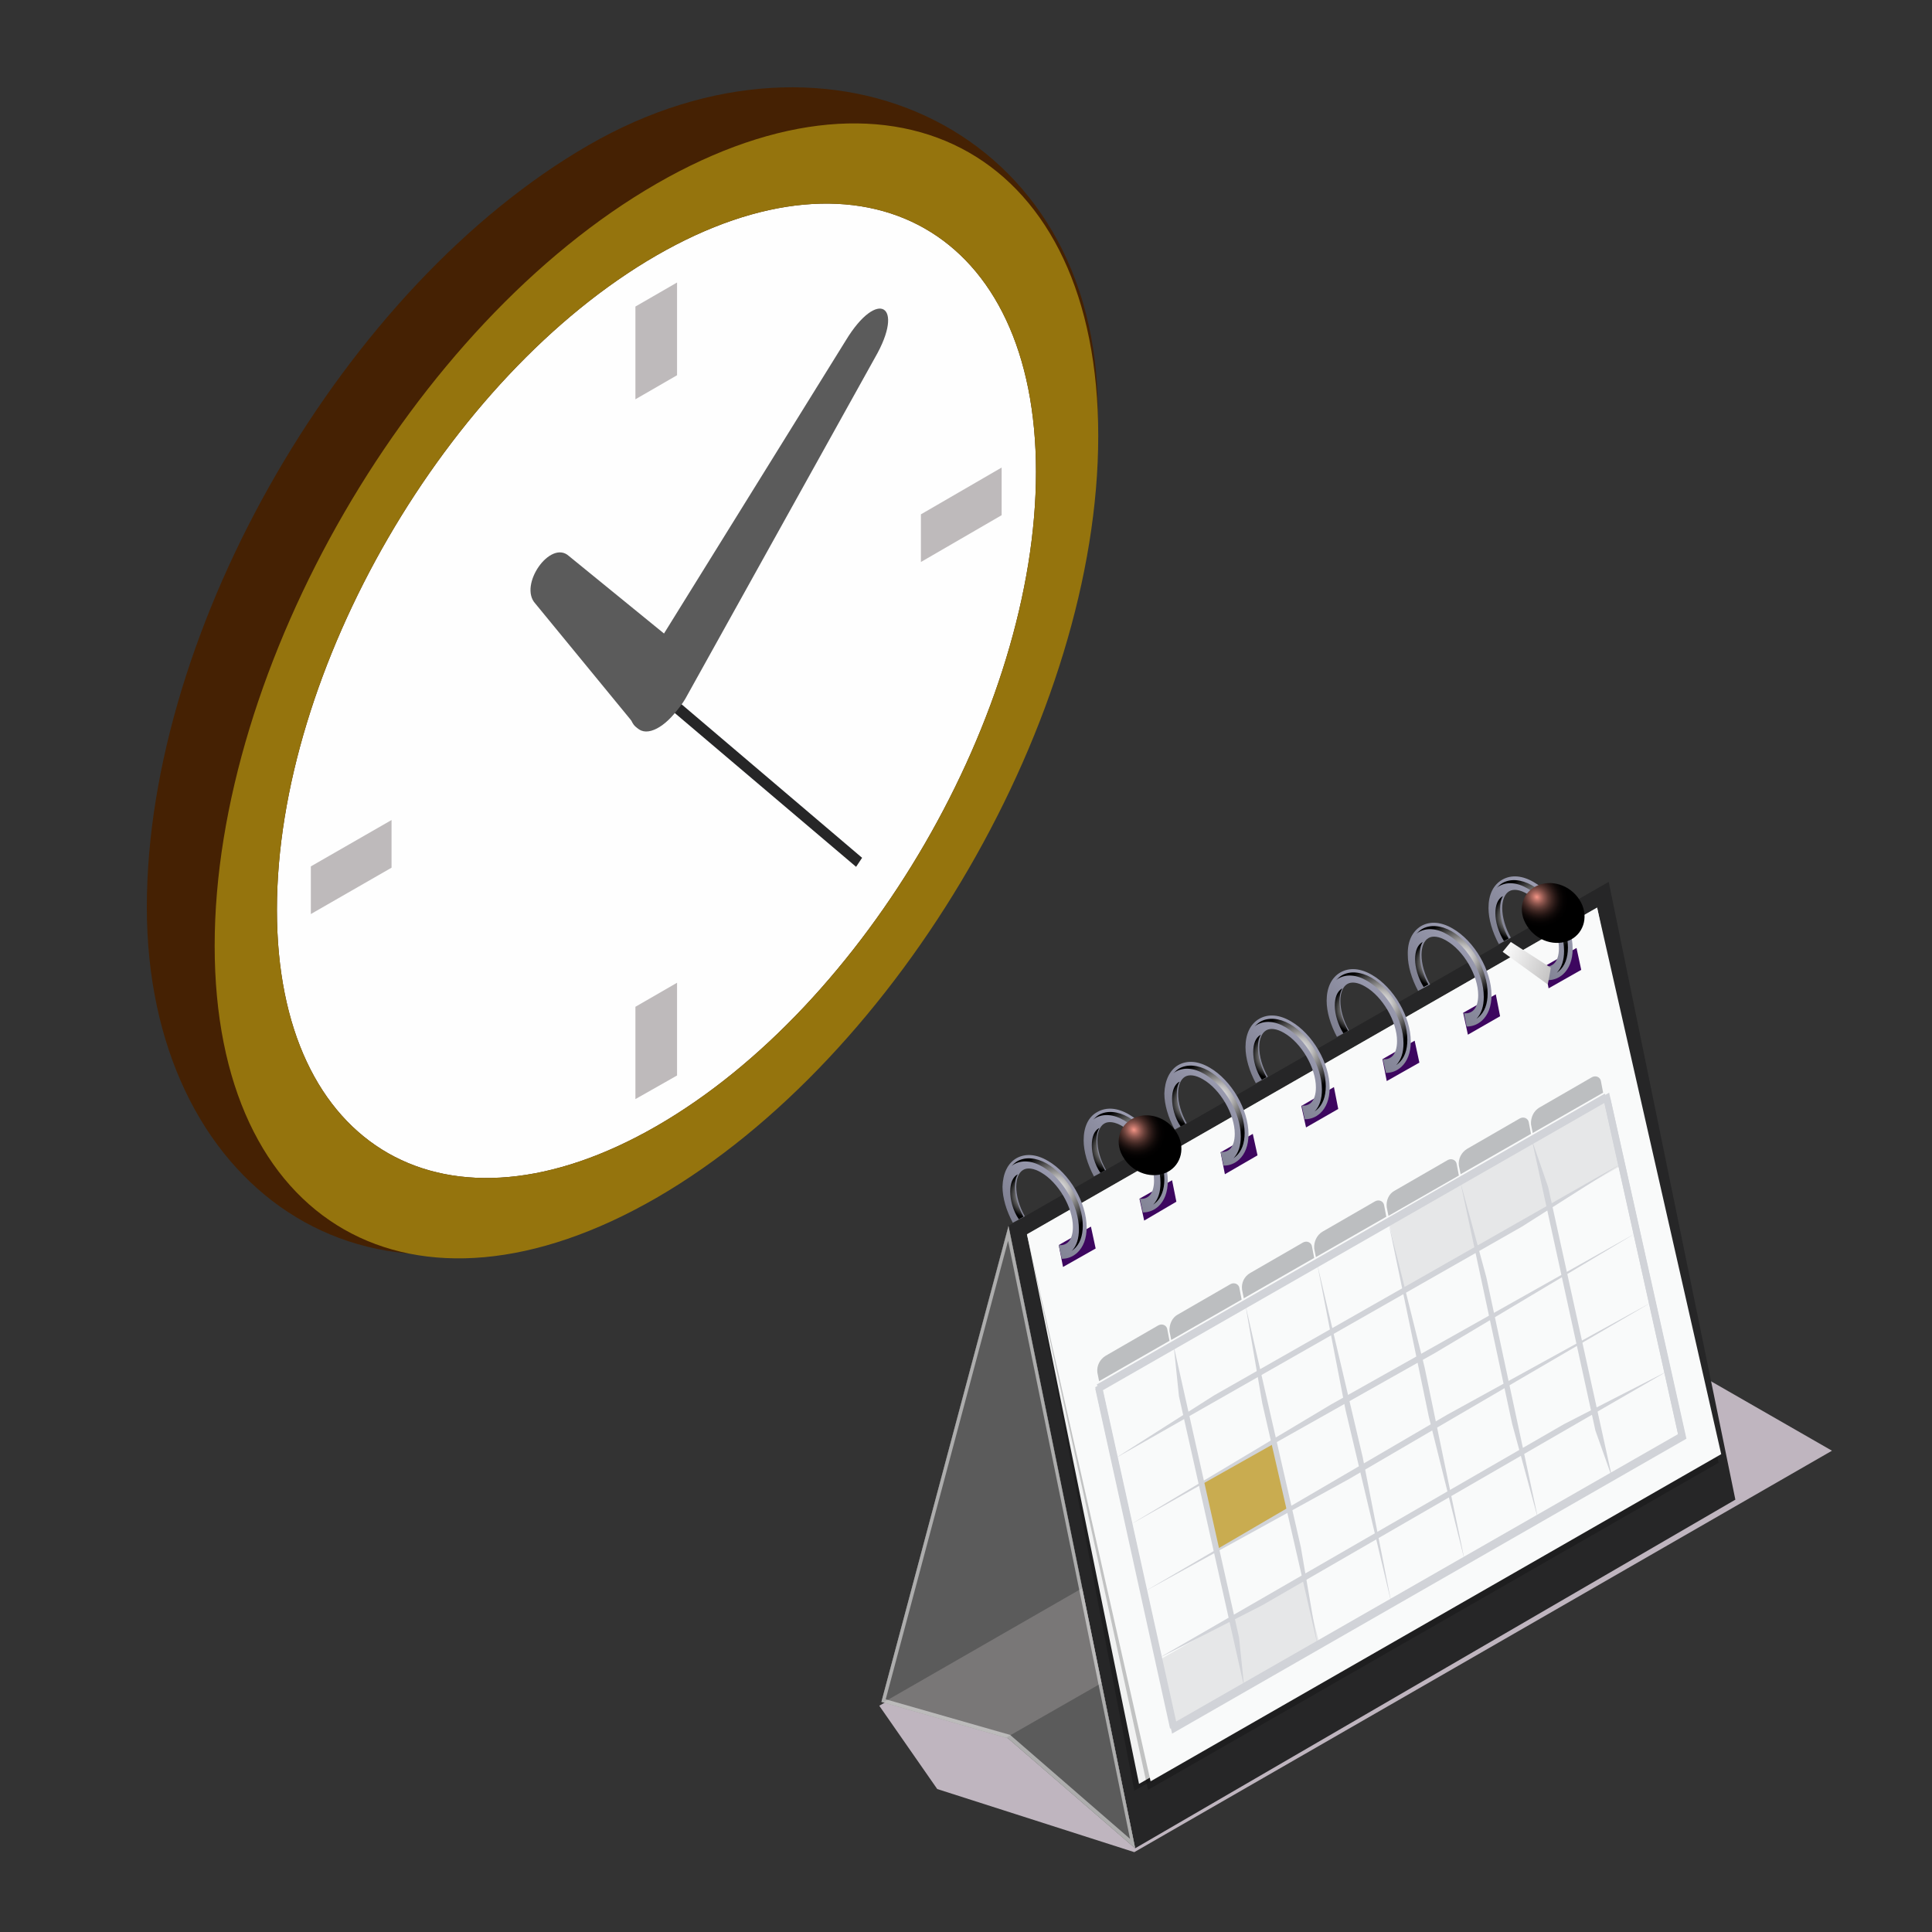 <?xml version="1.0" encoding="UTF-8"?> <!-- Generator: Adobe Illustrator 18.1.1, SVG Export Plug-In . SVG Version: 6.00 Build 0) --> <svg xmlns="http://www.w3.org/2000/svg" xmlns:xlink="http://www.w3.org/1999/xlink" version="1.1" x="0px" y="0px" viewBox="0 0 450 450" xml:space="preserve"><rect x="0" y="0" width="450" height="450" fill="#333333" stroke="none"/> <g id="Layer_6"> </g> <g id="Layer_5"> <g> <g> <path fill="#452103" d="M142.6,279.9c56.7-32.8,113.1-119.1,113.1-184.2S193.9,1,137.1,33.8C80.4,66.5,34.2,146.1,34.2,211.3 S85.9,312.7,142.6,279.9z"></path> </g> <path fill="#FEFEFE" d="M152.9,59.5c48.7-28.1,88.4-5.5,88.4,50.4s-39.6,124.3-88.4,152.4s-88.4,5.5-88.4-50.4 S104.1,87.7,152.9,59.5z"></path> <g> <g> <path fill="#95740D" d="M152.9,279c56.7-32.8,102.9-112.4,102.9-177.5s-46.2-91.4-102.9-58.7S50,155.2,50,220.3 C50,285.4,96.1,311.8,152.9,279z M152.9,59.5c48.7-28.1,88.4-5.5,88.4,50.4s-39.6,124.3-88.4,152.4s-88.4,5.5-88.4-50.4 S104.1,87.7,152.9,59.5z"></path> </g> <g> <polygon fill="#BEBABB" points="148,93 157.7,87.4 157.7,65.8 148,71.4 "></polygon> </g> <g> <polygon fill="#BEBABB" points="214.5,119.8 214.5,130.9 233.3,120 233.3,108.9 "></polygon> </g> <g> <polygon fill="#BEBABB" points="157.7,228.9 148,234.5 148,256 157.7,250.5 "></polygon> </g> <g> <polygon fill="#BEBABB" points="91.2,202.1 91.2,191 72.4,201.8 72.4,212.9 "></polygon> </g> <g> <g> <polygon fill="#262627" points="199.4,201.9 200.8,199.8 154,160 152.6,162.2 "></polygon> </g> <g> <path fill="#5B5B5B" d="M148.5,169.6c2.9,1.7,8.5-2.4,11.1-6.8l44.2-79.5c7.1-12.3,0.6-16.2-6.8-4l-48.2,77.7 C146.2,161.4,145.6,167.9,148.5,169.6z"></path> </g> <g> <path fill="#5B5B5B" d="M158.3,164.6c3.4-4.8,4.2-10.3,2.3-12.2l-28.1-22.9c-4.3-3.9-11.8,6.8-7.8,11.1l23.8,29 C150.7,171.7,155,169.4,158.3,164.6z"></path> </g> </g> </g> </g> <g> <g> <polygon fill="#BFB5BF" points="264.2,431.4 426.7,337.9 367.3,303.8 204.8,397.3 218.3,416.7 "></polygon> </g> <polygon fill="#262627" points="374.7,205.4 404.2,349.3 264.4,430.5 234.9,285.5 "></polygon> <polygon opacity="0.2" points="264.2,417.1 239.2,287.5 372,211.4 397.1,340.9 "></polygon> <polygon fill="#F1F2F2" points="265.3,415.5 239.2,287.5 372,211.4 398.2,339.3 "></polygon> <polygon opacity="0.2" points="267.4,416.9 239.2,287.5 372,211.4 400.3,340.7 "></polygon> <polygon fill="#F9FAFA" points="268,414.9 239.2,287.5 372,211.4 400.9,338.7 "></polygon> <polygon fill="#C9AC50" points="280.2,345.4 283.8,360.9 299.9,351.6 296.3,336.1 "></polygon> <g> <polygon fill="#E6E7E8" points="377.7,271.4 327.1,300.4 323.5,284.7 373.8,255.8 "></polygon> <polygon fill="#E6E7E8" points="307.4,383.2 273.5,402.4 269.9,386.7 303.5,367.6 "></polygon> <g> <path fill="#D1D3D8" d="M255.1,323.1l119.7-68.6l18,80.6l-119.8,68.7L255.1,323.1z M373.7,256.9l-116.8,66.9l17.1,77.4l116.9-67 L373.7,256.9z"></path> </g> <g> <g> <rect x="263.9" y="322.5" transform="matrix(-0.977 0.215 -0.215 -0.977 601.259 660.617)" fill="#D1D3D8" width="1.6" height="81"></rect> </g> <polygon fill="#D1D3D8" points="289.8,393 288.6,381.4 273.4,313.6 274.6,325.2 "></polygon> <polygon fill="#D1D3D8" points="306.9,383.2 303,360.4 290.1,304 294,326.8 "></polygon> <polygon fill="#D1D3D8" points="324.1,373.5 317.4,339.4 306.8,294.4 313.4,328.4 "></polygon> <polygon fill="#D1D3D8" points="341.2,363.7 331.8,318.4 323.4,284.7 332.8,330 "></polygon> <polygon fill="#D1D3D8" points="358.3,354 346.2,297.5 340.1,275.1 352.2,331.6 "></polygon> <polygon fill="#D1D3D8" points="375.5,344.2 360.6,276.5 356.8,265.5 371.6,333.2 "></polygon> <g> <rect x="382.2" y="254.7" transform="matrix(-0.976 0.217 -0.217 -0.976 820.908 500.303)" fill="#D1D3D8" width="1.6" height="80.9"></rect> </g> </g> <g> <g> <rect x="264.4" y="367.8" transform="matrix(-0.868 0.497 -0.497 -0.868 804.544 522.92)" fill="#D1D3D8" width="136.4" height="1.6"></rect> </g> <polygon fill="#D1D3D8" points="294,373.9 388.5,319.3 364.3,331.7 269.7,386.3 "></polygon> <polygon fill="#D1D3D8" points="314.2,344.5 384.9,303.2 337.1,329.5 266.4,370.8 "></polygon> <polygon fill="#D1D3D8" points="334.3,315.1 381.2,287.1 309.9,327.2 263.1,355.2 "></polygon> <polygon fill="#D1D3D8" points="354.5,285.7 377.5,271.1 282.8,325 259.7,339.7 "></polygon> <g> <rect x="247" y="288.8" transform="matrix(-0.868 0.497 -0.497 -0.868 732.485 384.045)" fill="#D1D3D8" width="136.3" height="1.6"></rect> </g> </g> </g> <polygon fill="#797777" points="234.9,285.5 264.4,430.5 234.8,404.9 205.3,396.4 "></polygon> <polygon fill="#5B5B5B" points="205.8,396.5 205.3,396.4 234.9,285.5 252.1,369.9 "></polygon> <polygon fill="#5B5B5B" points="234.4,404.7 256.6,392 264.4,430.5 234.8,404.9 "></polygon> <path opacity="0.5" fill="#FFFFFF" d="M205.3,396.4l29.5,8.5l29.6,25.6l-29.5-144.9L205.3,396.4z M206.3,395.8L234.8,289 l28.4,139.3l-27.9-24.2L206.3,395.8z"></path> <g> <polygon fill="#3D065F" points="246.6,290 254.1,285.7 255.2,290.8 247.6,295.1 "></polygon> <polygon fill="#3D065F" points="265.4,279.2 273,274.9 274,279.9 266.5,284.3 "></polygon> <polygon fill="#3D065F" points="284.3,268.4 291.8,264.1 292.9,269.1 285.3,273.5 "></polygon> <polygon fill="#3D065F" points="303.1,257.6 310.7,253.2 311.7,258.3 304.2,262.6 "></polygon> <polygon fill="#3D065F" points="322,246.7 329.5,242.4 330.6,247.5 323,251.8 "></polygon> <polygon fill="#3D065F" points="340.8,235.9 348.4,231.6 349.4,236.7 341.9,241 "></polygon> <polygon fill="#3D065F" points="359.7,225.1 367.2,220.8 368.3,225.9 360.7,230.2 "></polygon> </g> <g> <linearGradient id="SVGID_1_" gradientUnits="userSpaceOnUse" x1="1920.233" y1="286.293" x2="1897.424" y2="264.585" gradientTransform="matrix(-1 0 0 1 2158.17 0)"> <stop offset="0" style="stop-color:#7E7F90"></stop> <stop offset="0.525" style="stop-color:#9D9EB3"></stop> <stop offset="1" style="stop-color:#D4D1D8"></stop> </linearGradient> <path fill="url(#SVGID_1_)" d="M236.7,269.8c2.1-1.2,4.7-1,7.4,0.6c5,2.9,9,9.7,9,15.5c0,2.6-0.8,4.6-2.2,5.9 c-1,0.9-2.2,1.4-3.6,1.4l-0.7-3.2c0.8,0.1,1.5-0.1,2.1-0.6c0.8-0.7,1.2-2,1.2-3.6c0-4.6-3.4-10.4-7.4-12.7 c-1.7-1-3.2-1.2-4.2-0.6c-1,0.6-1.6,2-1.6,3.9c0,2.1,0.7,4.6,2,6.9l-2.8,1.5c-1.5-2.8-2.4-5.8-2.4-8.4 C233.6,273.3,234.7,271,236.7,269.8z"></path> <linearGradient id="SVGID_2_" gradientUnits="userSpaceOnUse" x1="1901.381" y1="275.478" x2="1878.573" y2="253.77" gradientTransform="matrix(-1 0 0 1 2158.17 0)"> <stop offset="0" style="stop-color:#7E7F90"></stop> <stop offset="0.525" style="stop-color:#9D9EB3"></stop> <stop offset="1" style="stop-color:#D4D1D8"></stop> </linearGradient> <path fill="url(#SVGID_2_)" d="M255.6,259c2.1-1.2,4.7-1,7.4,0.6c5,2.9,9,9.7,9,15.5c0,2.6-0.8,4.6-2.2,5.9 c-1,0.9-2.2,1.4-3.6,1.4l-0.7-3.2c0.8,0.1,1.5-0.1,2.1-0.6c0.8-0.7,1.2-2,1.2-3.6c0-4.6-3.4-10.4-7.4-12.7 c-1.7-1-3.2-1.2-4.2-0.6c-1,0.6-1.6,2-1.6,3.9c0,2.1,0.7,4.6,2,6.9l-2.8,1.5c-1.5-2.8-2.4-5.8-2.4-8.4 C252.4,262.5,253.5,260.1,255.6,259z"></path> <linearGradient id="SVGID_3_" gradientUnits="userSpaceOnUse" x1="1882.53" y1="264.663" x2="1859.721" y2="242.955" gradientTransform="matrix(-1 0 0 1 2158.17 0)"> <stop offset="0" style="stop-color:#7E7F90"></stop> <stop offset="0.525" style="stop-color:#9D9EB3"></stop> <stop offset="1" style="stop-color:#D4D1D8"></stop> </linearGradient> <path fill="url(#SVGID_3_)" d="M274.4,248.1c2.1-1.2,4.7-1,7.4,0.6c5,2.9,9,9.7,9,15.5c0,2.6-0.8,4.6-2.2,5.9 c-1,0.9-2.2,1.4-3.6,1.4l-0.7-3.2c0.8,0.1,1.5-0.1,2.1-0.6c0.8-0.7,1.2-2,1.2-3.6c0-4.6-3.4-10.4-7.4-12.7 c-1.7-1-3.2-1.2-4.2-0.6c-1,0.6-1.6,2-1.6,3.9c0,2.1,0.7,4.6,2,6.9l-2.8,1.5c-1.5-2.8-2.4-5.8-2.4-8.4 C271.3,251.7,272.4,249.3,274.4,248.1z"></path> <linearGradient id="SVGID_4_" gradientUnits="userSpaceOnUse" x1="1863.678" y1="253.848" x2="1840.87" y2="232.139" gradientTransform="matrix(-1 0 0 1 2158.17 0)"> <stop offset="0" style="stop-color:#7E7F90"></stop> <stop offset="0.525" style="stop-color:#9D9EB3"></stop> <stop offset="1" style="stop-color:#D4D1D8"></stop> </linearGradient> <path fill="url(#SVGID_4_)" d="M293.3,237.3c2.1-1.2,4.7-1,7.4,0.6c5,2.9,9,9.7,9,15.5c0,2.6-0.8,4.6-2.2,5.9 c-1,0.9-2.2,1.4-3.6,1.4l-0.7-3.2c0.8,0.1,1.5-0.1,2.1-0.6c0.8-0.7,1.2-2,1.2-3.6c0-4.6-3.4-10.4-7.4-12.7 c-1.7-1-3.2-1.2-4.2-0.6c-1,0.6-1.6,2-1.6,3.9c0,2.1,0.7,4.6,2,6.9l-2.8,1.5c-1.5-2.8-2.4-5.8-2.4-8.4 C290.1,240.9,291.2,238.5,293.3,237.3z"></path> <linearGradient id="SVGID_5_" gradientUnits="userSpaceOnUse" x1="1844.827" y1="243.032" x2="1822.018" y2="221.324" gradientTransform="matrix(-1 0 0 1 2158.17 0)"> <stop offset="0" style="stop-color:#7E7F90"></stop> <stop offset="0.525" style="stop-color:#9D9EB3"></stop> <stop offset="1" style="stop-color:#D4D1D8"></stop> </linearGradient> <path fill="url(#SVGID_5_)" d="M312.2,226.5c2.1-1.2,4.7-1,7.4,0.6c5,2.9,9,9.7,9,15.5c0,2.6-0.8,4.6-2.2,5.9 c-1,0.9-2.2,1.4-3.6,1.4l-0.7-3.2c0.8,0.1,1.5-0.1,2.1-0.6c0.8-0.7,1.2-2,1.2-3.6c0-4.6-3.4-10.4-7.4-12.7 c-1.7-1-3.2-1.2-4.2-0.6c-1,0.6-1.6,2-1.6,3.9c0,2.1,0.7,4.6,2,6.9l-2.8,1.5c-1.5-2.8-2.4-5.8-2.4-8.4 C309,230.1,310.1,227.7,312.2,226.5z"></path> <linearGradient id="SVGID_6_" gradientUnits="userSpaceOnUse" x1="1825.976" y1="232.217" x2="1803.167" y2="210.509" gradientTransform="matrix(-1 0 0 1 2158.17 0)"> <stop offset="0" style="stop-color:#7E7F90"></stop> <stop offset="0.525" style="stop-color:#9D9EB3"></stop> <stop offset="1" style="stop-color:#D4D1D8"></stop> </linearGradient> <path fill="url(#SVGID_6_)" d="M331,215.7c2.1-1.2,4.7-1,7.4,0.6c5,2.9,9,9.7,9,15.5c0,2.6-0.8,4.6-2.2,5.9 c-1,0.9-2.2,1.4-3.6,1.4L341,236c0.8,0.1,1.5-0.1,2.1-0.6c0.8-0.7,1.2-2,1.2-3.6c0-4.6-3.4-10.4-7.4-12.7c-1.7-1-3.2-1.2-4.2-0.6 c-1,0.6-1.6,2-1.6,3.9c0,2.1,0.7,4.6,2,6.9l-2.8,1.5c-1.5-2.8-2.4-5.8-2.4-8.4C327.8,219.2,329,216.9,331,215.7z"></path> <linearGradient id="SVGID_7_" gradientUnits="userSpaceOnUse" x1="1807.124" y1="221.402" x2="1784.316" y2="199.694" gradientTransform="matrix(-1 0 0 1 2158.17 0)"> <stop offset="0" style="stop-color:#7E7F90"></stop> <stop offset="0.525" style="stop-color:#9D9EB3"></stop> <stop offset="1" style="stop-color:#D4D1D8"></stop> </linearGradient> <path fill="url(#SVGID_7_)" d="M349.9,204.9c2.1-1.2,4.7-1,7.4,0.6c5,2.9,9,9.7,9,15.5c0,2.6-0.8,4.6-2.2,5.9 c-1,0.9-2.2,1.4-3.6,1.4l-0.7-3.2c0.8,0.1,1.5-0.1,2.1-0.6c0.8-0.7,1.2-2,1.2-3.6c0-4.6-3.4-10.4-7.4-12.7 c-1.7-1-3.2-1.2-4.2-0.6c-1,0.6-1.6,2-1.6,3.9c0,2.1,0.7,4.6,2,6.9l-2.8,1.5c-1.5-2.8-2.4-5.8-2.4-8.4 C346.7,208.4,347.8,206.1,349.9,204.9z"></path> </g> <radialGradient id="SVGID_8_" cx="1912.044" cy="277.281" r="9.636" gradientTransform="matrix(-1 0 0 1 2158.17 0)" gradientUnits="userSpaceOnUse"> <stop offset="0" style="stop-color:#FFFFFF"></stop> <stop offset="0.325" style="stop-color:#B7B6B6"></stop> <stop offset="1" style="stop-color:#000000"></stop> </radialGradient> <path fill="url(#SVGID_8_)" d="M251.3,286.3c0-5.4-3.7-11.7-8.4-14.5c-2.5-1.5-5-1.7-6.9-0.5c-0.1,0.1-0.3,0.2-0.4,0.3 c0.4-0.4,0.8-0.8,1.3-1.1c1.9-1.1,4.4-0.9,6.9,0.5c4.7,2.7,8.4,9.1,8.4,14.5c0,2.4-0.7,4.3-2.1,5.5c-0.1,0.1-0.3,0.2-0.5,0.4 C250.8,290.2,251.3,288.4,251.3,286.3z"></path> <radialGradient id="SVGID_9_" cx="1918.308" cy="278.451" r="5.324" gradientTransform="matrix(-1 0 0 1 2158.17 0)" gradientUnits="userSpaceOnUse"> <stop offset="0" style="stop-color:#FFFFFF"></stop> <stop offset="0.325" style="stop-color:#B7B6B6"></stop> <stop offset="1" style="stop-color:#000000"></stop> </radialGradient> <path fill="url(#SVGID_9_)" d="M235.3,277.5c0-1.9,0.6-3.3,1.6-3.9c0.1,0,0.1,0,0.2-0.1c-0.5,0.7-0.7,1.8-0.7,3 c0,2.1,0.7,4.6,2,6.9l-1.1,0.6C235.9,281.9,235.3,279.5,235.3,277.5z"></path> <radialGradient id="SVGID_10_" cx="1893.037" cy="266.477" r="9.636" gradientTransform="matrix(-1 0 0 1 2158.17 0)" gradientUnits="userSpaceOnUse"> <stop offset="0" style="stop-color:#FFFFFF"></stop> <stop offset="0.325" style="stop-color:#B7B6B6"></stop> <stop offset="1" style="stop-color:#000000"></stop> </radialGradient> <path fill="url(#SVGID_10_)" d="M270.3,275.5c0-5.4-3.7-11.7-8.4-14.5c-2.5-1.5-5-1.7-6.9-0.5c-0.1,0.1-0.3,0.2-0.4,0.3 c0.4-0.4,0.8-0.8,1.3-1.1c1.9-1.1,4.4-0.9,6.9,0.5c4.7,2.7,8.4,9.1,8.4,14.5c0,2.4-0.7,4.3-2.1,5.5c-0.1,0.1-0.3,0.2-0.5,0.4 C269.8,279.3,270.3,277.6,270.3,275.5z"></path> <radialGradient id="SVGID_11_" cx="1899.301" cy="267.647" r="5.324" gradientTransform="matrix(-1 0 0 1 2158.17 0)" gradientUnits="userSpaceOnUse"> <stop offset="0" style="stop-color:#FFFFFF"></stop> <stop offset="0.325" style="stop-color:#B7B6B6"></stop> <stop offset="1" style="stop-color:#000000"></stop> </radialGradient> <path fill="url(#SVGID_11_)" d="M254.3,266.7c0-1.9,0.6-3.3,1.6-3.9c0.1,0,0.1,0,0.2-0.1c-0.5,0.7-0.7,1.8-0.7,3 c0,2.1,0.7,4.6,2,6.9l-1.1,0.6C254.9,271.1,254.3,268.7,254.3,266.7z"></path> <radialGradient id="SVGID_12_" cx="1874.33" cy="255.673" r="9.636" gradientTransform="matrix(-1 0 0 1 2158.17 0)" gradientUnits="userSpaceOnUse"> <stop offset="0" style="stop-color:#FFFFFF"></stop> <stop offset="0.325" style="stop-color:#B7B6B6"></stop> <stop offset="1" style="stop-color:#000000"></stop> </radialGradient> <path fill="url(#SVGID_12_)" d="M289,264.7c0-5.4-3.7-11.7-8.4-14.5c-2.5-1.5-5-1.7-6.9-0.5c-0.1,0.1-0.3,0.2-0.4,0.3 c0.4-0.4,0.8-0.8,1.3-1.1c1.9-1.1,4.4-0.9,6.9,0.5c4.7,2.7,8.4,9.1,8.4,14.5c0,2.4-0.7,4.3-2.1,5.5c-0.1,0.1-0.3,0.2-0.5,0.4 C288.5,268.5,289,266.8,289,264.7z"></path> <radialGradient id="SVGID_13_" cx="1880.594" cy="256.843" r="5.324" gradientTransform="matrix(-1 0 0 1 2158.17 0)" gradientUnits="userSpaceOnUse"> <stop offset="0" style="stop-color:#FFFFFF"></stop> <stop offset="0.325" style="stop-color:#B7B6B6"></stop> <stop offset="1" style="stop-color:#000000"></stop> </radialGradient> <path fill="url(#SVGID_13_)" d="M273,255.9c0-1.9,0.6-3.3,1.6-3.9c0.1,0,0.1,0,0.2-0.1c-0.5,0.7-0.7,1.8-0.7,3 c0,2.1,0.7,4.6,2,6.9l-1.1,0.6C273.6,260.3,273,257.9,273,255.9z"></path> <radialGradient id="SVGID_14_" cx="1855.423" cy="244.769" r="9.636" gradientTransform="matrix(-1 0 0 1 2158.17 0)" gradientUnits="userSpaceOnUse"> <stop offset="0" style="stop-color:#FFFFFF"></stop> <stop offset="0.325" style="stop-color:#B7B6B6"></stop> <stop offset="1" style="stop-color:#000000"></stop> </radialGradient> <path fill="url(#SVGID_14_)" d="M307.9,253.8c0-5.4-3.7-11.7-8.4-14.5c-2.5-1.5-5-1.7-6.9-0.5c-0.1,0.1-0.3,0.2-0.4,0.3 c0.4-0.4,0.8-0.8,1.3-1.1c1.9-1.1,4.4-0.9,6.9,0.5c4.7,2.7,8.4,9.1,8.4,14.5c0,2.4-0.7,4.3-2.1,5.5c-0.1,0.1-0.3,0.2-0.5,0.4 C307.4,257.6,307.9,255.9,307.9,253.8z"></path> <radialGradient id="SVGID_15_" cx="1861.687" cy="245.939" r="5.324" gradientTransform="matrix(-1 0 0 1 2158.17 0)" gradientUnits="userSpaceOnUse"> <stop offset="0" style="stop-color:#FFFFFF"></stop> <stop offset="0.325" style="stop-color:#B7B6B6"></stop> <stop offset="1" style="stop-color:#000000"></stop> </radialGradient> <path fill="url(#SVGID_15_)" d="M291.9,245c0-1.9,0.6-3.3,1.6-3.9c0.1,0,0.1,0,0.2-0.1c-0.5,0.7-0.7,1.8-0.7,3 c0,2.1,0.7,4.6,2,6.9l-1.1,0.6C292.5,249.4,291.9,247,291.9,245z"></path> <radialGradient id="SVGID_16_" cx="1836.416" cy="233.965" r="9.636" gradientTransform="matrix(-1 0 0 1 2158.17 0)" gradientUnits="userSpaceOnUse"> <stop offset="0" style="stop-color:#FFFFFF"></stop> <stop offset="0.325" style="stop-color:#B7B6B6"></stop> <stop offset="1" style="stop-color:#000000"></stop> </radialGradient> <path fill="url(#SVGID_16_)" d="M326.9,243c0-5.4-3.7-11.7-8.4-14.5c-2.5-1.5-5-1.7-6.9-0.5c-0.1,0.1-0.3,0.2-0.4,0.3 c0.4-0.4,0.8-0.8,1.3-1.1c1.9-1.1,4.4-0.9,6.9,0.5c4.7,2.7,8.4,9.1,8.4,14.5c0,2.4-0.7,4.3-2.1,5.5c-0.1,0.1-0.3,0.2-0.5,0.4 C326.4,246.8,326.9,245.1,326.9,243z"></path> <radialGradient id="SVGID_17_" cx="1842.68" cy="235.135" r="5.324" gradientTransform="matrix(-1 0 0 1 2158.17 0)" gradientUnits="userSpaceOnUse"> <stop offset="0" style="stop-color:#FFFFFF"></stop> <stop offset="0.325" style="stop-color:#B7B6B6"></stop> <stop offset="1" style="stop-color:#000000"></stop> </radialGradient> <path fill="url(#SVGID_17_)" d="M310.9,234.2c0-1.9,0.6-3.3,1.6-3.9c0.1,0,0.1,0,0.2-0.1c-0.5,0.7-0.7,1.8-0.7,3 c0,2.1,0.7,4.6,2,6.9l-1.1,0.6C311.6,238.6,310.9,236.2,310.9,234.2z"></path> <radialGradient id="SVGID_18_" cx="1817.709" cy="223.161" r="9.636" gradientTransform="matrix(-1 0 0 1 2158.17 0)" gradientUnits="userSpaceOnUse"> <stop offset="0" style="stop-color:#FFFFFF"></stop> <stop offset="0.325" style="stop-color:#B7B6B6"></stop> <stop offset="1" style="stop-color:#000000"></stop> </radialGradient> <path fill="url(#SVGID_18_)" d="M345.6,232.2c0-5.4-3.7-11.7-8.4-14.5c-2.5-1.5-5-1.7-6.9-0.5c-0.1,0.1-0.3,0.2-0.4,0.3 c0.4-0.4,0.8-0.8,1.3-1.1c1.9-1.1,4.4-0.9,6.9,0.5c4.7,2.7,8.4,9.1,8.4,14.5c0,2.4-0.7,4.3-2.1,5.5c-0.1,0.1-0.3,0.2-0.5,0.4 C345.1,236,345.6,234.3,345.6,232.2z"></path> <radialGradient id="SVGID_19_" cx="1823.973" cy="224.331" r="5.324" gradientTransform="matrix(-1 0 0 1 2158.17 0)" gradientUnits="userSpaceOnUse"> <stop offset="0" style="stop-color:#FFFFFF"></stop> <stop offset="0.325" style="stop-color:#B7B6B6"></stop> <stop offset="1" style="stop-color:#000000"></stop> </radialGradient> <path fill="url(#SVGID_19_)" d="M329.6,223.4c0-1.9,0.6-3.3,1.6-3.9c0.1,0,0.1,0,0.2-0.1c-0.5,0.7-0.7,1.8-0.7,3 c0,2.1,0.7,4.6,2,6.9l-1.1,0.6C330.3,227.8,329.6,225.4,329.6,223.4z"></path> <radialGradient id="SVGID_20_" cx="1799.002" cy="212.457" r="9.636" gradientTransform="matrix(-1 0 0 1 2158.17 0)" gradientUnits="userSpaceOnUse"> <stop offset="0" style="stop-color:#FFFFFF"></stop> <stop offset="0.325" style="stop-color:#B7B6B6"></stop> <stop offset="1" style="stop-color:#000000"></stop> </radialGradient> <path fill="url(#SVGID_20_)" d="M364.3,221.5c0-5.4-3.7-11.7-8.4-14.5c-2.5-1.5-5-1.7-6.9-0.5c-0.1,0.1-0.3,0.2-0.4,0.3 c0.4-0.4,0.8-0.8,1.3-1.1c1.9-1.1,4.4-0.9,6.9,0.5c4.7,2.7,8.4,9.1,8.4,14.5c0,2.4-0.7,4.3-2.1,5.5c-0.1,0.1-0.3,0.2-0.5,0.4 C363.8,225.3,364.3,223.6,364.3,221.5z"></path> <radialGradient id="SVGID_21_" cx="1805.266" cy="213.627" r="5.324" gradientTransform="matrix(-1 0 0 1 2158.17 0)" gradientUnits="userSpaceOnUse"> <stop offset="0" style="stop-color:#FFFFFF"></stop> <stop offset="0.325" style="stop-color:#B7B6B6"></stop> <stop offset="1" style="stop-color:#000000"></stop> </radialGradient> <path fill="url(#SVGID_21_)" d="M348.3,212.7c0-1.9,0.6-3.3,1.6-3.9c0.1,0,0.1,0,0.2-0.1c-0.5,0.7-0.7,1.8-0.7,3 c0,2.1,0.7,4.6,2,6.9l-1.1,0.6C349,217.1,348.3,214.7,348.3,212.7z"></path> <g> <path fill="#BCBEC0" d="M358.5,258l12.3-7.1c0.9-0.5,2,0,2.1,1l0.5,2.6l-16.4,9.4l-0.4-2C356.5,260.3,357.2,258.8,358.5,258z"></path> <path fill="#BCBEC0" d="M341.7,267.6l12.3-7.1c0.9-0.5,2,0,2.1,1l0.5,2.6l-16.4,9.4l-0.4-2C339.6,269.9,340.4,268.4,341.7,267.6z "></path> <path fill="#BCBEC0" d="M324.9,277.3l12.3-7.1c0.9-0.5,2,0,2.1,1l0.5,2.6l-16.4,9.4l-0.4-2C322.8,279.6,323.5,278,324.9,277.3z"></path> <path fill="#BCBEC0" d="M308,286.9l12.3-7.1c0.9-0.5,2,0,2.1,1l0.5,2.6l-16.4,9.4l-0.4-2C306,289.2,306.7,287.7,308,286.9z"></path> <path fill="#BCBEC0" d="M291.2,296.5l12.3-7.1c0.9-0.5,2,0,2.1,1l0.5,2.6l-16.4,9.4l-0.4-2C289.1,298.8,289.8,297.3,291.2,296.5z "></path> <path fill="#BCBEC0" d="M274.3,306.2l12.3-7.1c0.9-0.5,2,0,2.1,1l0.5,2.6l-16.4,9.4l-0.4-2C272.3,308.5,273,306.9,274.3,306.2z"></path> <path fill="#BCBEC0" d="M257.5,315.8l12.3-7.1c0.9-0.5,2,0,2.1,1l0.5,2.6l-16.4,9.4l-0.4-2C255.4,318.1,256.2,316.6,257.5,315.8z "></path> </g> <radialGradient id="SVGID_22_" cx="9224.753" cy="9319.797" r="10.11" gradientTransform="matrix(-0.393 -0.616 0.602 -0.302 -1627.18 8705.922)" gradientUnits="userSpaceOnUse"> <stop offset="0" style="stop-color:#F49587"></stop> <stop offset="0.116" style="stop-color:#BD7368"></stop> <stop offset="0.236" style="stop-color:#8B554D"></stop> <stop offset="0.359" style="stop-color:#603B35"></stop> <stop offset="0.483" style="stop-color:#3E2622"></stop> <stop offset="0.609" style="stop-color:#231513"></stop> <stop offset="0.735" style="stop-color:#0F0908"></stop> <stop offset="0.864" style="stop-color:#040202"></stop> <stop offset="1" style="stop-color:#000000"></stop> </radialGradient> <path fill="url(#SVGID_22_)" d="M357.8,206.4c3.4-1.7,7.9-0.3,10.1,3.2c2.2,3.4,1.2,7.6-2.1,9.3c-3.4,1.7-7.9,0.3-10.1-3.2 C353.4,212.2,354.4,208.1,357.8,206.4z"></path> <radialGradient id="SVGID_23_" cx="9215.996" cy="9158.179" r="10.11" gradientTransform="matrix(-0.393 -0.616 0.602 -0.302 -1627.18 8705.922)" gradientUnits="userSpaceOnUse"> <stop offset="0" style="stop-color:#F49587"></stop> <stop offset="0.116" style="stop-color:#BD7368"></stop> <stop offset="0.236" style="stop-color:#8B554D"></stop> <stop offset="0.359" style="stop-color:#603B35"></stop> <stop offset="0.483" style="stop-color:#3E2622"></stop> <stop offset="0.609" style="stop-color:#231513"></stop> <stop offset="0.735" style="stop-color:#0F0908"></stop> <stop offset="0.864" style="stop-color:#040202"></stop> <stop offset="1" style="stop-color:#000000"></stop> </radialGradient> <path fill="url(#SVGID_23_)" d="M263.9,260.5c3.4-1.7,7.9-0.3,10.1,3.2c2.2,3.4,1.2,7.6-2.1,9.3c-3.4,1.7-7.9,0.3-10.1-3.2 C259.5,266.4,260.5,262.2,263.9,260.5z"></path> <linearGradient id="SVGID_24_" gradientUnits="userSpaceOnUse" x1="1808.876" y1="221.362" x2="1785.934" y2="231.232" gradientTransform="matrix(-1 0 0 1 2158.17 0)"> <stop offset="0" style="stop-color:#FFFFFF"></stop> <stop offset="1" style="stop-color:#908E8E"></stop> </linearGradient> <path fill="url(#SVGID_24_)" d="M361.2,225.4c0,0.5-0.7,3.9-0.7,3.9l-10.5-7.6l1.9-2.3L361.2,225.4z"></path> <radialGradient id="SVGID_25_" cx="1765.065" cy="349.812" r="0" gradientTransform="matrix(-1 0 0 1 2158.17 0)" gradientUnits="userSpaceOnUse"> <stop offset="0" style="stop-color:#FA45C1"></stop> <stop offset="0.205" style="stop-color:#CB389D"></stop> <stop offset="0.668" style="stop-color:#571843"></stop> <stop offset="1" style="stop-color:#000000"></stop> </radialGradient> <polygon fill="url(#SVGID_25_)" points="393.1,349.8 393.1,349.8 393.1,349.8 "></polygon> </g> </g> <g id="Layer_4"> </g> <g id="Layer_3"> </g> <g id="Layer_2"> </g> <g id="Layer_1"> </g> </svg> 